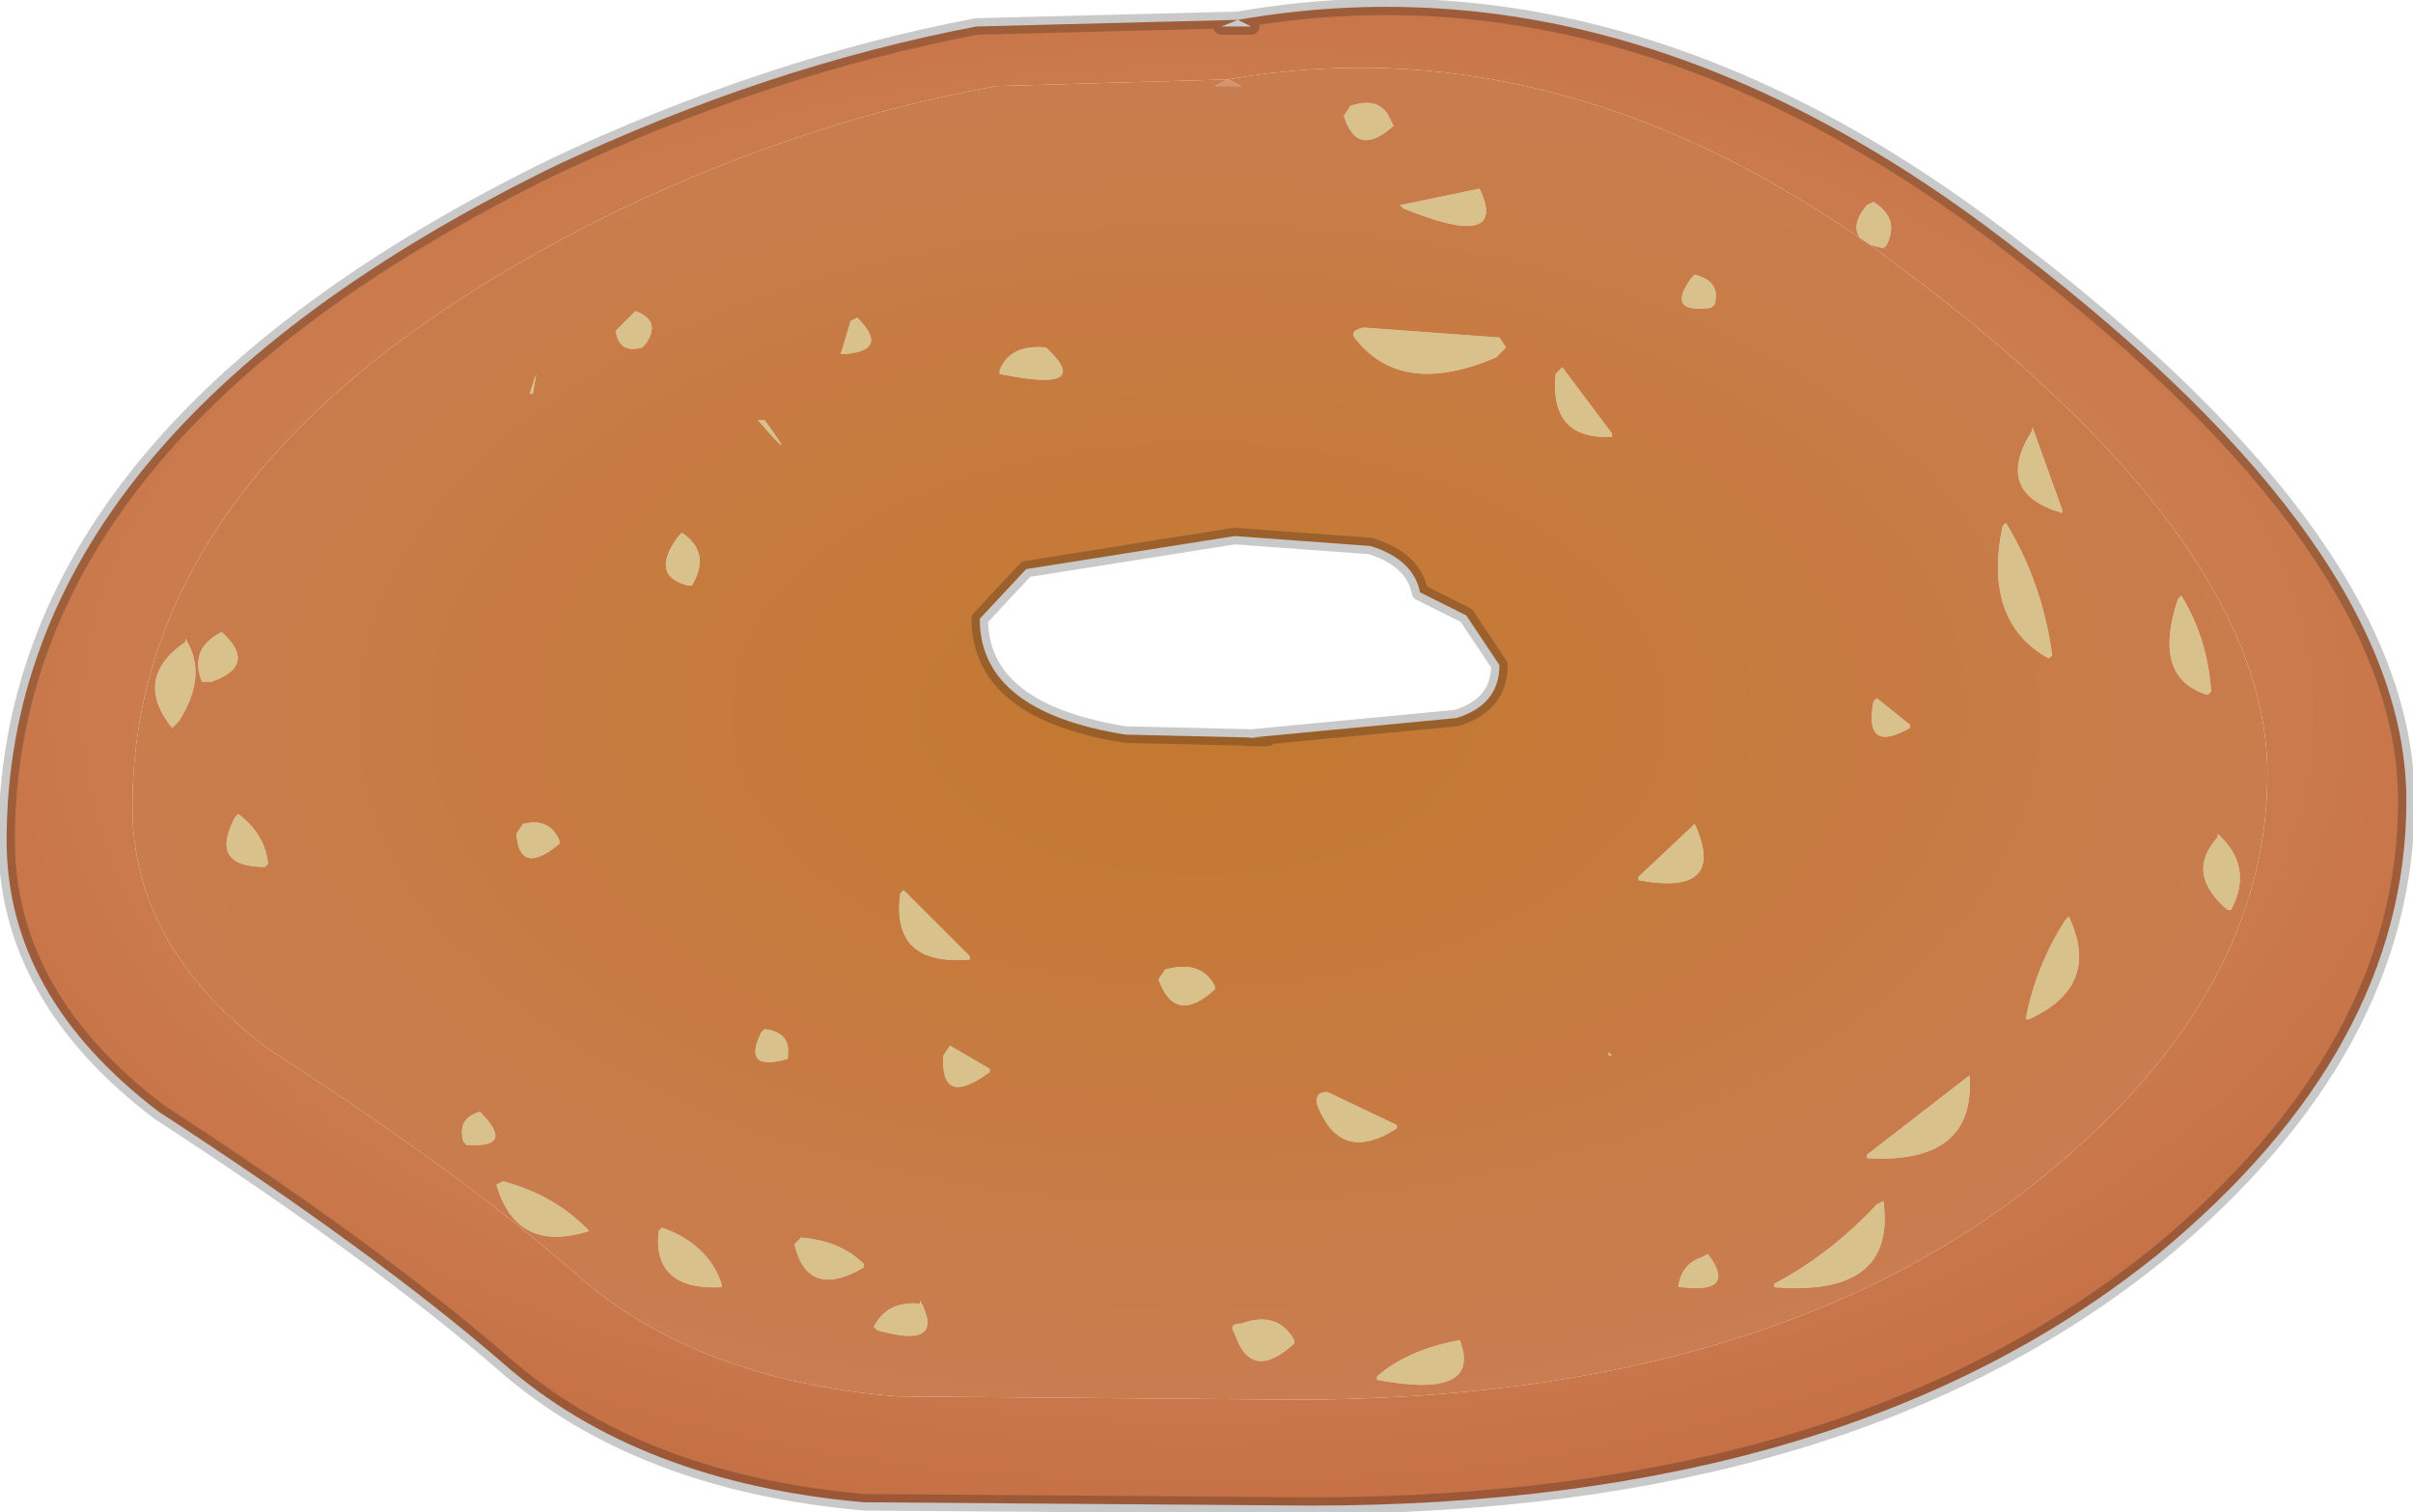 <?xml version="1.0" encoding="UTF-8" standalone="no"?>
<svg xmlns:xlink="http://www.w3.org/1999/xlink" height="22.85px" width="36.45px" xmlns="http://www.w3.org/2000/svg">
  <g transform="matrix(1.0, 0.0, 0.0, 1.0, 18.25, 11.45)">
    <path d="M9.85 -7.85 Q9.7 -8.05 9.95 -8.35 L10.05 -8.4 Q10.45 -8.15 10.25 -7.75 L10.2 -7.7 10.0 -7.75 9.85 -7.85 M7.35 -7.3 Q7.75 -7.2 7.65 -6.85 L7.6 -6.8 Q6.9 -6.7 7.3 -7.25 L7.35 -7.3 M2.8 -9.55 Q2.25 -9.05 2.05 -9.7 L2.15 -9.85 Q2.6 -10.0 2.75 -9.65 L2.8 -9.55 M2.35 -6.5 L4.4 -6.35 4.5 -6.2 4.35 -6.05 Q2.95 -5.45 2.25 -6.3 2.1 -6.45 2.35 -6.5 M2.9 -8.35 L4.1 -8.6 Q4.55 -7.65 2.95 -8.3 L2.9 -8.35 M6.1 -4.85 Q5.15 -4.8 5.25 -5.8 L5.35 -5.9 6.1 -4.9 6.1 -4.85 M10.1 -0.9 L10.6 -0.5 10.6 -0.45 Q9.9 -0.05 10.05 -0.85 L10.1 -0.9 M12.9 -3.7 Q11.85 -4.0 12.45 -4.95 L12.45 -5.0 12.9 -3.75 12.9 -3.7 M12.05 -3.55 Q12.6 -2.65 12.75 -1.55 L12.7 -1.5 Q11.7 -2.05 12.0 -3.5 L12.05 -3.55 M14.7 -2.45 Q15.1 -1.8 15.15 -1.0 L15.1 -0.95 Q14.25 -1.2 14.65 -2.4 L14.7 -2.45 M15.45 2.3 L15.4 2.3 Q14.75 1.75 15.25 1.2 L15.25 1.15 Q15.8 1.65 15.45 2.3 M12.4 3.95 L12.35 3.95 Q12.5 3.15 12.95 2.45 L13.0 2.4 Q13.5 3.45 12.4 3.95 M6.5 1.85 L6.5 1.8 7.35 1.0 Q7.85 2.1 6.5 1.85 M6.05 4.45 L6.1 4.5 6.05 4.5 6.05 4.45 M9.95 6.0 L11.5 4.8 Q11.6 6.15 9.95 6.05 L9.95 6.0 M1.8 5.05 L2.85 5.55 2.85 5.6 Q2.0 6.15 1.65 5.25 1.6 5.05 1.8 5.05 M0.1 3.5 Q-0.5 4.05 -0.75 3.35 L-0.65 3.2 Q-0.1 3.05 0.1 3.45 L0.1 3.5 M1.3 8.8 L1.3 8.85 Q0.65 9.45 0.4 8.7 0.3 8.55 0.5 8.55 1.05 8.35 1.3 8.8 M2.55 9.35 Q3.0 8.95 3.8 8.8 4.15 9.7 2.55 9.4 L2.55 9.35 M10.1 6.75 L10.2 6.7 Q10.4 8.15 8.55 8.0 L8.55 7.95 Q9.4 7.5 10.1 6.75 M7.1 8.0 Q7.15 7.65 7.45 7.55 L7.55 7.5 Q8.0 8.1 7.15 8.0 L7.1 8.0 M-15.45 -1.8 Q-15.1 -1.25 -15.55 -0.55 L-15.65 -0.45 Q-16.25 -1.2 -15.45 -1.75 L-15.45 -1.8 M-10.2 -5.5 L-10.25 -5.5 -10.15 -5.8 -10.2 -5.5 M-15.05 -1.15 L-15.2 -1.15 Q-15.4 -1.65 -14.9 -1.9 -14.35 -1.4 -15.05 -1.15 M-8.5 -6.25 L-8.55 -6.2 Q-8.9 -6.1 -8.95 -6.45 L-8.65 -6.75 Q-8.25 -6.6 -8.5 -6.25 M-5.3 -6.65 Q-4.8 -6.15 -5.5 -6.1 L-5.55 -6.1 -5.4 -6.6 -5.3 -6.65 M-6.7 -5.1 Q-6.15 -4.35 -6.8 -5.1 L-6.7 -5.1 M-7.95 -3.4 Q-7.5 -3.1 -7.8 -2.6 L-7.85 -2.6 Q-8.45 -2.75 -8.0 -3.35 L-7.95 -3.4 M-3.15 -5.85 Q-3.0 -6.25 -2.45 -6.2 -1.7 -5.5 -3.15 -5.8 L-3.15 -5.85 M-4.65 2.05 L-4.6 2.0 -3.6 3.0 -3.6 3.05 Q-4.8 3.15 -4.65 2.05 M-4.0 4.5 L-3.9 4.35 -3.3 4.7 -3.3 4.75 Q-4.05 5.3 -4.0 4.5 M-9.8 1.3 Q-10.4 1.8 -10.45 1.15 L-10.35 1.0 Q-9.95 0.9 -9.8 1.25 L-9.8 1.3 M-6.7 4.1 Q-6.3 4.15 -6.35 4.5 L-6.35 4.55 Q-7.05 4.75 -6.75 4.15 L-6.7 4.1 M-5.2 7.65 L-5.2 7.7 Q-6.05 8.2 -6.25 7.35 L-6.15 7.25 Q-5.55 7.3 -5.2 7.65 M-7.35 8.0 Q-8.4 8.05 -8.3 7.15 L-8.25 7.1 Q-7.55 7.35 -7.35 7.95 L-7.35 8.0 M-9.35 7.15 Q-10.45 7.5 -10.75 6.45 L-10.65 6.4 Q-9.9 6.6 -9.4 7.1 L-9.35 7.15 M-5.05 8.6 Q-4.85 8.2 -4.35 8.25 L-4.35 8.2 Q-3.95 8.95 -5.0 8.65 L-5.05 8.6 M-14.65 0.85 Q-14.25 1.15 -14.2 1.6 L-14.25 1.65 Q-15.1 1.65 -14.7 0.9 L-14.65 0.85 M-11.25 5.8 Q-11.35 5.45 -11.0 5.35 -10.45 5.9 -11.2 5.85 L-11.25 5.8" fill="#d9c18c" fill-rule="evenodd" stroke="none"/>
    <path d="M0.3 -10.25 L0.5 -10.15 0.1 -10.15 0.3 -10.25" fill="url(#gradient0)" fill-rule="evenodd" stroke="none"/>
    <path d="M10.0 -7.75 L10.8 -7.15 Q16.0 -3.15 16.0 0.25 16.0 3.55 12.65 6.3 8.5 9.7 1.3 9.7 L-4.7 9.65 Q-7.75 9.4 -9.55 7.8 -11.25 6.3 -14.2 4.4 -16.25 2.85 -16.25 0.75 -16.25 -4.7 -8.85 -8.3 -6.0 -9.65 -3.2 -10.15 L0.3 -10.25 Q5.15 -11.1 9.85 -7.85 L10.0 -7.75 M2.8 -9.55 L2.75 -9.65 Q2.6 -10.0 2.15 -9.85 L2.05 -9.7 Q2.25 -9.05 2.8 -9.55 M7.35 -7.3 L7.3 -7.25 Q6.9 -6.7 7.6 -6.8 L7.65 -6.85 Q7.75 -7.2 7.35 -7.3 M0.3 -10.25 L0.1 -10.15 0.5 -10.15 0.3 -10.25 M2.9 -8.35 L2.95 -8.3 Q4.55 -7.65 4.1 -8.6 L2.9 -8.35 M2.35 -6.5 Q2.1 -6.45 2.25 -6.3 2.95 -5.45 4.35 -6.05 L4.5 -6.2 4.4 -6.35 2.35 -6.5 M0.4 -3.35 L-2.75 -2.85 -3.45 -2.1 Q-3.45 -0.7 -1.25 -0.35 L0.9 -0.3 0.6 -0.3 3.75 -0.6 Q4.4 -0.8 4.4 -1.4 L3.9 -2.15 3.2 -2.5 Q3.1 -3.0 2.45 -3.2 L0.4 -3.35 M-11.25 5.8 L-11.2 5.85 Q-10.45 5.9 -11.0 5.35 -11.35 5.45 -11.25 5.8 M-14.65 0.85 L-14.7 0.9 Q-15.1 1.65 -14.25 1.65 L-14.2 1.6 Q-14.25 1.15 -14.65 0.85 M-5.05 8.6 L-5.0 8.65 Q-3.95 8.95 -4.35 8.2 L-4.35 8.25 Q-4.85 8.2 -5.05 8.6 M-9.35 7.15 L-9.4 7.1 Q-9.9 6.6 -10.65 6.4 L-10.75 6.45 Q-10.45 7.5 -9.35 7.15 M-7.35 8.0 L-7.35 7.95 Q-7.55 7.35 -8.25 7.1 L-8.3 7.15 Q-8.4 8.05 -7.35 8.0 M-5.2 7.65 Q-5.55 7.3 -6.15 7.25 L-6.25 7.35 Q-6.05 8.2 -5.2 7.7 L-5.2 7.65 M-6.7 4.1 L-6.75 4.15 Q-7.05 4.75 -6.35 4.55 L-6.35 4.5 Q-6.3 4.15 -6.7 4.1 M-9.8 1.3 L-9.8 1.25 Q-9.95 0.9 -10.35 1.0 L-10.45 1.15 Q-10.4 1.8 -9.8 1.3 M-4.0 4.5 Q-4.05 5.3 -3.3 4.75 L-3.3 4.7 -3.9 4.35 -4.0 4.5 M-4.65 2.05 Q-4.8 3.15 -3.6 3.05 L-3.6 3.0 -4.6 2.0 -4.65 2.05 M-3.15 -5.85 L-3.15 -5.8 Q-1.7 -5.5 -2.45 -6.2 -3.0 -6.25 -3.15 -5.85 M-7.95 -3.4 L-8.0 -3.35 Q-8.45 -2.75 -7.85 -2.6 L-7.8 -2.6 Q-7.5 -3.1 -7.95 -3.4 M-6.7 -5.1 L-6.8 -5.1 Q-6.15 -4.35 -6.7 -5.1 M-5.3 -6.65 L-5.4 -6.6 -5.55 -6.1 -5.5 -6.1 Q-4.8 -6.15 -5.3 -6.65 M-8.5 -6.25 Q-8.25 -6.6 -8.65 -6.75 L-8.95 -6.45 Q-8.9 -6.1 -8.55 -6.2 L-8.5 -6.25 M-15.05 -1.15 Q-14.35 -1.4 -14.9 -1.9 -15.4 -1.65 -15.2 -1.15 L-15.05 -1.15 M-10.2 -5.5 L-10.15 -5.8 -10.25 -5.5 -10.2 -5.5 M-15.45 -1.8 L-15.45 -1.75 Q-16.25 -1.2 -15.65 -0.45 L-15.55 -0.55 Q-15.1 -1.25 -15.45 -1.8 M7.1 8.0 L7.15 8.0 Q8.0 8.1 7.55 7.5 L7.45 7.55 Q7.15 7.65 7.1 8.0 M10.1 6.75 Q9.4 7.5 8.55 7.95 L8.55 8.0 Q10.4 8.15 10.2 6.7 L10.1 6.75 M2.55 9.35 L2.55 9.4 Q4.15 9.7 3.8 8.8 3.0 8.95 2.55 9.35 M1.3 8.8 Q1.05 8.35 0.5 8.55 0.3 8.55 0.4 8.7 0.65 9.45 1.3 8.85 L1.3 8.8 M0.1 3.5 L0.1 3.45 Q-0.1 3.05 -0.65 3.2 L-0.75 3.35 Q-0.5 4.05 0.1 3.5 M1.8 5.05 Q1.6 5.05 1.65 5.25 2.0 6.15 2.85 5.6 L2.85 5.55 1.8 5.05 M9.95 6.0 L9.95 6.05 Q11.6 6.15 11.5 4.8 L9.95 6.0 M6.05 4.45 L6.05 4.5 6.1 4.5 6.05 4.45 M6.5 1.85 Q7.85 2.1 7.35 1.0 L6.5 1.8 6.5 1.85 M12.4 3.95 Q13.5 3.45 13.0 2.4 L12.95 2.45 Q12.5 3.15 12.35 3.95 L12.4 3.95 M15.45 2.3 Q15.8 1.65 15.25 1.15 L15.25 1.2 Q14.75 1.75 15.4 2.3 L15.45 2.3 M14.7 -2.45 L14.65 -2.4 Q14.25 -1.2 15.1 -0.95 L15.15 -1.0 Q15.1 -1.8 14.7 -2.45 M12.05 -3.55 L12.0 -3.5 Q11.7 -2.05 12.7 -1.5 L12.75 -1.55 Q12.6 -2.65 12.05 -3.55 M12.9 -3.7 L12.9 -3.75 12.45 -5.0 12.45 -4.95 Q11.85 -4.0 12.9 -3.7 M10.1 -0.9 L10.05 -0.85 Q9.9 -0.05 10.6 -0.45 L10.6 -0.5 10.1 -0.9 M6.1 -4.85 L6.1 -4.9 5.35 -5.9 5.25 -5.8 Q5.15 -4.8 6.1 -4.85" fill="url(#gradient1)" fill-rule="evenodd" stroke="none"/>
    <path d="M10.0 -7.75 L10.2 -7.7 10.25 -7.75 Q10.45 -8.15 10.05 -8.4 L9.95 -8.35 Q9.7 -8.05 9.85 -7.85 5.15 -11.1 0.3 -10.25 L-3.2 -10.15 Q-6.0 -9.65 -8.85 -8.3 -16.25 -4.7 -16.25 0.75 -16.25 2.85 -14.2 4.4 -11.25 6.3 -9.55 7.8 -7.75 9.4 -4.7 9.65 L1.3 9.7 Q8.5 9.7 12.65 6.3 16.0 3.55 16.0 0.25 16.0 -3.15 10.8 -7.15 L10.0 -7.75 M0.2 -11.05 L0.65 -11.05 0.45 -11.15 Q6.45 -12.2 12.25 -7.65 18.1 -3.15 18.1 0.65 18.1 4.4 14.35 7.5 9.65 11.3 1.55 11.3 L-5.2 11.25 Q-8.6 10.95 -10.65 9.15 -12.55 7.5 -15.85 5.35 -18.15 3.6 -18.15 1.25 -18.15 -4.9 -9.85 -8.95 -6.65 -10.45 -3.5 -11.05 L0.45 -11.15 0.2 -11.05" fill="url(#gradient2)" fill-rule="evenodd" stroke="none"/>
    <path d="M0.2 -11.05 L0.45 -11.15 -3.5 -11.05 Q-6.65 -10.45 -9.85 -8.95 -18.15 -4.9 -18.15 1.25 -18.15 3.6 -15.85 5.35 -12.55 7.5 -10.65 9.15 -8.6 10.95 -5.2 11.25 L1.55 11.3 Q9.65 11.3 14.35 7.5 18.1 4.4 18.1 0.65 18.1 -3.15 12.25 -7.65 6.45 -12.2 0.45 -11.15 L0.65 -11.05 0.2 -11.05 M0.4 -3.35 L-2.75 -2.85 -3.45 -2.1 Q-3.45 -0.7 -1.25 -0.35 L0.9 -0.3 0.6 -0.3 3.75 -0.6 Q4.4 -0.8 4.4 -1.4 L3.9 -2.15 3.2 -2.5 Q3.1 -3.0 2.45 -3.2 L0.4 -3.35" fill="none" stroke="#000000" stroke-linecap="round" stroke-linejoin="round" stroke-opacity="0.212" stroke-width="0.25"/>
  </g>
  <defs>
    <radialGradient cx="0" cy="0" gradientTransform="matrix(0.0, 0.018, -0.031, 0.0, -0.15, -0.65)" gradientUnits="userSpaceOnUse" id="gradient0" r="819.2" spreadMethod="pad">
      <stop offset="0.0" stop-color="#e6ba8f"/>
      <stop offset="1.0" stop-color="#cc7e5e"/>
    </radialGradient>
    <radialGradient cx="0" cy="0" gradientTransform="matrix(0.0, 0.018, -0.031, 0.0, -0.15, -0.65)" gradientUnits="userSpaceOnUse" id="gradient1" r="819.2" spreadMethod="pad">
      <stop offset="0.0" stop-color="#c3792f"/>
      <stop offset="1.0" stop-color="#cc7e5e"/>
    </radialGradient>
    <radialGradient cx="0" cy="0" gradientTransform="matrix(0.0, 0.018, -0.031, 0.0, -0.15, -0.65)" gradientUnits="userSpaceOnUse" id="gradient2" r="819.2" spreadMethod="pad">
      <stop offset="0.0" stop-color="#dba268"/>
      <stop offset="1.0" stop-color="#c1653e"/>
    </radialGradient>
  </defs>
</svg>
